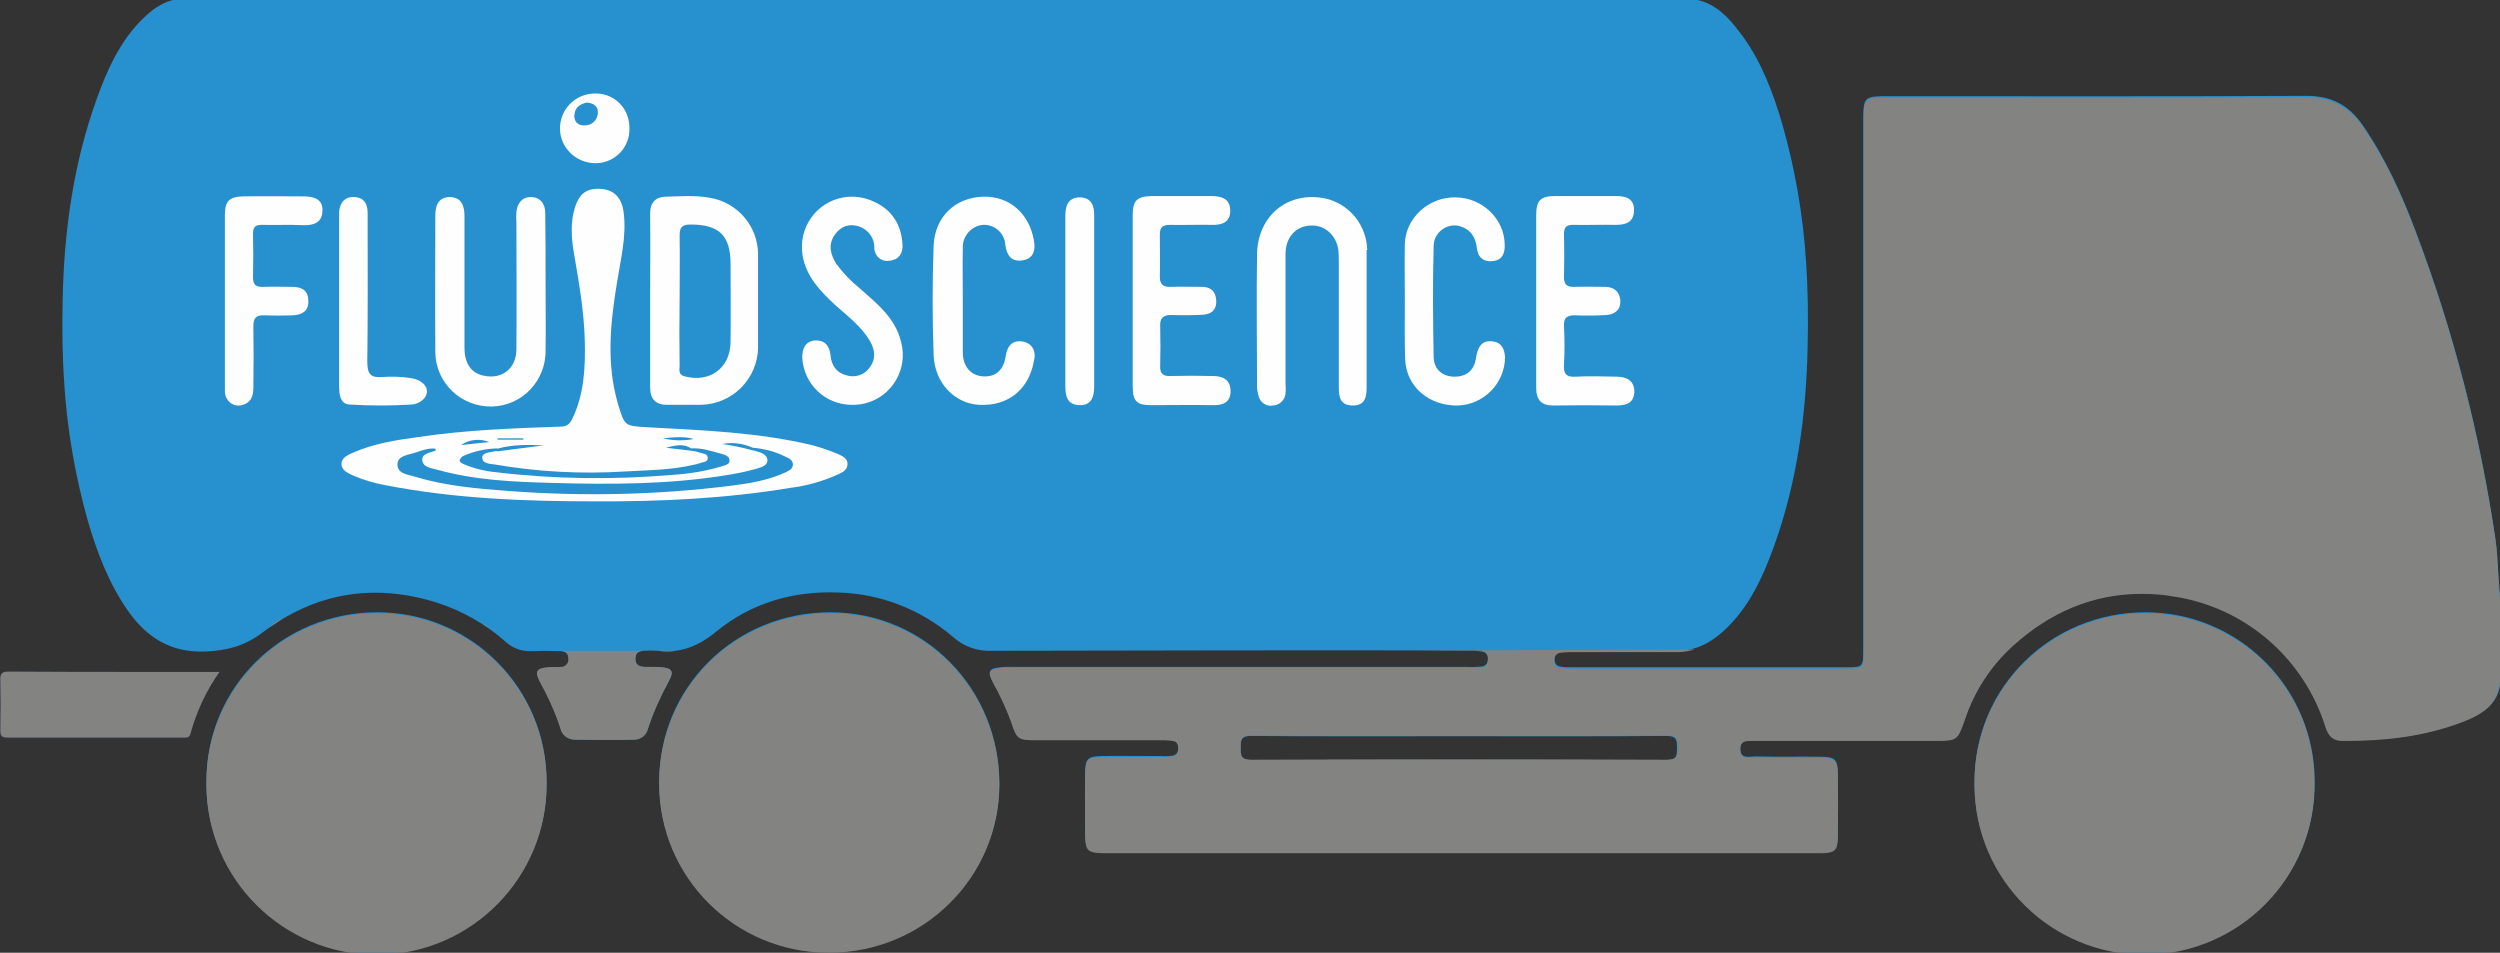 <svg xmlns="http://www.w3.org/2000/svg" xmlns:xlink="http://www.w3.org/1999/xlink" id="Layer_1" x="0px" y="0px" viewBox="0 0 746 284.3" style="enable-background:new 0 0 746 284.3;" xml:space="preserve"><rect x="0" y="0" width="746" height="284.3" fill="#333333" stroke="none"/><style type="text/css">	.st0{fill:#2790CE;}	.st1{fill:#FFFEFF;}	.st2{clip-path:url(#SVGID_00000149376396638777917300000017664619755374647435_);}	.st3{fill:#213466;}	.st4{fill:#838382;}</style><g>	<path class="st0" d="M744.6,160.5c-4.6-31.1-12.5-61.7-23.6-91.1c-4.2-11.2-9.1-22.1-16-32.1c-4.2-6.1-9.6-8.8-17.1-8.7  c-41.3,0.2-82.6,0.1-123.9,0.1c-8,0-8,0-8,7.9c0,52.5,0,105,0,157.5c0,4.8-0.2,5-4.8,5c-27.5,0-55,0-82.5,0c-1.1,0-2.1,0-3.1-0.2  c-1.3-0.2-1.7-1.1-1.7-2.3c-0.1-1.1,0.7-2.1,1.8-2.2c1.2-0.2,2.3-0.2,3.5-0.2c10.3,0,20.5-0.1,30.8,0c5.6,0.1,10.1-2.1,14.2-5.8  c7.6-6.9,11.7-15.9,15.1-25.2c7-19.4,9.7-39.5,10.1-60c0.2-8.5,0.1-17-0.5-25.5c-0.9-13.8-3.3-27.5-7.1-40.8  c-2.7-9.1-6-18-11.5-25.7c-3.9-5.3-8.1-10.6-15.4-11.5H53.2c-4.5,0.6-7.8,3.1-10.9,6.2C35.7,12.5,32,20.8,28.9,29.4  c-7,19.4-9.8,39.5-10.2,60c-0.2,8.5-0.1,17,0.5,25.5c0.9,13.7,3.3,27.3,7,40.5c2.7,9.3,6.2,18.5,11.8,26.6s12.9,12.9,23.5,12.4  c6.5-0.3,11.6-1.7,16.9-5.7c15.6-11.8,33-14.8,51.9-8.9c7.7,2.5,14.8,6.5,20.8,11.9c2,1.8,4.7,2.7,7.4,2.6c2.9-0.1,5.8-0.1,8.8,0  c1.5,0.1,2.4,0.7,2.4,2.3c0.2,1.2-0.7,2.3-1.9,2.5c-0.1,0-0.3,0-0.4,0c-1.3,0.1-2.6,0-3.8,0.1c-3.4,0.3-4,1.2-2.5,4.1  c2.5,4.5,4.6,9.1,6.2,14c0.4,2,2.3,3.4,4.3,3.4c5.8,0.1,11.7,0.1,17.5,0c1.9,0.1,3.7-1.2,4.2-3.1c1.6-5,3.8-9.8,6.3-14.4  c1.6-2.9,0.9-3.9-2.5-4.1c-1.6-0.1-3.3,0-4.9-0.1s-2.6-0.7-2.6-2.5s1-2.2,2.5-2.3c1.4-0.1,2.8-0.1,4.2,0c6.8,0.8,12.2-1.4,17.5-5.8  c10.4-8.5,22.9-12.1,36.2-11.6c12.6,0.3,24.7,5,34.3,13.2c3.2,2.9,7.4,4.4,11.7,4.2c47.3-0.1,94.7-0.2,142-0.1  c1.4-0.1,2.8,0,4.2,0.1c1.1,0.1,1.9,1.1,1.8,2.2c0,1.3-0.4,2.3-1.9,2.5c-1.4,0.1-2.8,0.2-4.2,0.1h-135c-1.4,0-2.8-0.1-4.2,0.1  c-3.6,0.3-4.1,1.2-2.4,4.4c2.1,3.7,3.8,7.5,5.3,11.4c1.9,5.7,2,5.8,8.2,5.8h36.7c1.2-0.1,2.3,0,3.5,0.2c1.3,0.2,1.6,1.2,1.6,2.3  s-0.4,2-1.7,2.3c-1,0.1-2.1,0.2-3.1,0.1c-6.1,0-12.1-0.1-18.2,0c-4,0.1-4.7,0.8-4.8,4.8c-0.1,5.4,0,10.7,0,16.1  c0,7.8,0,7.8,7.8,7.8h209.2c0.9,0,1.9,0,2.8,0c4-0.1,4.7-0.8,4.8-4.7c0.1-6.2,0.1-12.3,0-18.5c0-4.6-0.8-5.3-5.3-5.3  c-6.4-0.1-12.8,0.1-19.2-0.1c-1.8,0-4.5,0.9-4.6-2.1c-0.2-3.4,2.6-2.5,4.5-2.7c0.9-0.1,1.9,0,2.8,0h50.4c7.1,0,7.1,0,9.4-6.6  c2.8-8.3,7.7-15.8,14.2-21.7c13.7-12.3,29.7-17.7,48.1-14.8c21.3,3.2,38.8,18.3,45.3,38.9c0.8,2.6,2.2,4.2,5.2,4.2  c12.2,0.1,24.2-1.2,35.7-5.6c6.3-2.4,11.5-5.7,11.3-13.6v-23C745.3,172.5,745.5,166.5,744.6,160.5z M497.2,226.8  c-41.3-0.1-82.6-0.1-123.8,0c-3.1,0-3.2-1.2-3.2-3.6s0.1-3.6,3.2-3.6c20.6,0.2,41.3,0.1,61.9,0.1s41.3,0.1,61.9-0.1  c3.1,0,3.2,1.2,3.2,3.6S500.3,226.8,497.2,226.8z"></path>	<g>		<path class="st1" d="M250.1,135.5c-2.4-1-5-1.9-7.5-2.6c-16.2-3.9-32.8-4.5-49.3-5.4c-6.9-0.4-6.9-0.3-8.9-7   c-3.5-11.9-2.3-24-0.3-36.1c1.1-7,2.9-13.9,2-21c-0.5-4.2-2.7-6.6-6.4-7c-4.4-0.4-6.8,1.1-8.2,5.7c-1.3,4.3-1,8.8-0.3,13.1   c1.5,8.8,3.1,17.6,3.3,26.6c0.2,7.8-0.2,15.5-3.5,22.7c-0.8,1.7-1.5,2.8-3.7,2.8c-14.2,0.5-28.3,1-42.4,3.1   c-6.6,0.9-13.2,1.9-19.4,4.6c-1.6,0.7-3.5,1.5-3.6,3.3c-0.1,2.1,2,2.9,3.7,3.7c3.1,1.3,6.2,2.2,9.5,2.8c20.6,4,41.4,4.8,62.3,4.8   c19.6,0.1,39-0.8,58.3-4c5-0.6,9.9-2,14.5-4.1c1.3-0.6,2.7-1.3,2.7-3.1C252.9,136.8,251.4,136.1,250.1,135.5z"></path>		<path class="st1" d="M199.4,120.8c3.2,0,6.4,0,9.6,0c9.5-0.1,17.2-7.8,17.2-17.3c0-9.2,0-18.4,0-27.6c0-8.4-6.2-15.6-14.5-16.9   c-4.4-0.8-8.8-0.4-13.2-0.3c-2.9,0.1-4.5,1.8-4.5,4.9c0.1,8.8,0,17.6,0,26.4c0,8.5,0,17.1,0,25.5   C194,119.2,195.7,120.9,199.4,120.8z"></path>		<path class="st1" d="M129.9,105.3c0.2,9.1,7.8,16.2,16.9,16c9.1-0.2,16.2-7.8,16-16.9c0.1-6.5,0-13.1,0-19.6   c0-7.1,0-14.2-0.1-21.3c0-2.8-1.6-4.7-4.3-4.7s-4,1.9-4.3,4.4c-0.1,1.1-0.1,2.1,0,3.2c0,12.6,0.1,25.1,0,37.7c0,5.9-4.3,9.2-9.8,8   c-3.7-0.8-5.7-3.6-5.7-8.4c0-13.1,0-26.2,0-39.3c0-3-0.9-5.5-4.3-5.6c-3.4,0-4.4,2.4-4.4,5.4c0,13.4-0.1,26.7,0,40.1   C129.9,104.7,129.9,105,129.9,105.3z"></path>		<path class="st1" d="M408,74.6c0-0.3-0.1-0.7-0.1-1.1c-0.6-7-5.7-12.8-12.5-14.3c-11-2.2-20.1,5-20.3,16.7   c-0.2,13.1,0,26.2,0,39.3c0,1.1,0.2,2.1,0.5,3.1c0.5,1.9,2.4,3.1,4.3,2.7c1.9-0.1,3.5-1.6,3.7-3.5c0.1-0.9,0.1-1.9,0-2.8   c0-13,0-25.9,0-38.9c0-5,3.1-8.4,7.6-8.5c4.2-0.2,7.7,3,8.2,7.6c0.1,1.2,0.1,2.4,0.1,3.6c0,12.3,0,24.6,0,36.9   c0,2.9,0.3,5.5,4,5.6c4,0.1,4.3-2.7,4.3-5.7c0-6.8,0-13.6,0-20.5h0V74.6z"></path>		<path class="st1" d="M349.1,67.1c4.1,0.1,8.3-0.1,12.4,0c3,0.1,5.6-0.7,5.6-4.1c0.1-3.7-2.6-4.5-5.7-4.5c-5.9,0-11.8,0-17.7,0   c-4.5,0.1-5.7,1.4-5.7,5.7c0,8.4,0,16.9,0,25.3c0,8.6,0,17.1,0,25.7c0,4.6,1.2,5.7,5.6,5.7c6,0,12.1-0.1,18.1,0   c3.1,0.1,5.5-0.7,5.5-4.2c0-3.5-2.4-4.5-5.4-4.5c-4.1-0.1-8.3-0.1-12.5,0c-2.1,0.1-3.2-0.6-3.1-2.9c0.1-4,0.1-8,0-12   c-0.1-2.5,1-3.3,3.3-3.3c3.2,0.1,6.4,0.1,9.6-0.1c2.7-0.2,4.1-1.8,3.8-4.6c-0.3-2.6-1.8-3.7-4.3-3.7c-3,0-6.1-0.1-9.2,0   c-2.1,0.1-3.3-0.6-3.3-2.9c0.1-4.3,0-8.6,0-12.8C346.1,67.8,347,67.1,349.1,67.1z"></path>		<path class="st1" d="M482.2,112.4c-4-0.1-8-0.2-12,0c-2.9,0.2-3.7-0.9-3.5-3.7c0.2-3.7,0.2-7.5,0-11.2c-0.2-2.8,1-3.5,3.5-3.4   c3,0.1,6.1,0.1,9.2-0.1c2.6-0.2,4.3-1.7,4.1-4.4c-0.2-2.5-1.8-4-4.6-4c-3,0-6.1-0.1-9.2,0c-2.2,0.1-3.1-0.8-3-3.1   c0.1-4.1,0.1-8.3,0-12.4c-0.1-2.3,0.7-3.1,3-3c4.1,0.1,8.3-0.1,12.4,0c3,0,5.4-0.7,5.5-4.3c0.1-3.6-2.5-4.3-5.4-4.3   c-6,0-12,0-18.1,0c-4.4,0-5.7,1.3-5.7,5.7c0,8.4,0,16.9,0,25.3c0,8.7,0,17.3,0,26.2c0,3.6,1.5,5.4,5.3,5.3   c6.1-0.1,12.3-0.1,18.5,0c3,0,5.4-0.6,5.5-4.2C487.6,113.3,485.1,112.4,482.2,112.4z"></path>		<path class="st1" d="M256.5,86c-2.6-2.1-4.9-4.5-6.9-7.2c-1.7-2.7-2.6-5.6-0.6-8.6c1.4-2.1,3.6-3.4,6.2-2.9   c3.3,0.5,5.8,3.4,5.7,6.7c0,0.3,0,0.6,0.1,0.8c0.4,2.1,2.4,3.4,4.5,3c2.7-0.3,4-2.2,3.8-4.8c-0.3-6-3.2-10.5-8.7-12.9   c-2.8-1.3-5.9-1.7-8.9-1.2c-8.2,1.4-13.6,9.2-12.2,17.4c1.1,6.3,5.3,10.6,9.7,14.7c3.7,3.3,7.7,6.3,10.3,10.6   c1.6,2.7,2,5.5-0.1,8.2c-1.5,2.1-4.3,3-6.8,2.2c-3.1-0.8-4.5-3-4.8-6.1c-0.3-2.8-1.8-4.5-4.7-4.3c-2.9,0.3-3.8,2.6-3.7,5.3   c0.5,7.8,6.9,13.9,14.8,13.9c1.4,0,2.8-0.1,4.2-0.5c7.9-2.1,12.6-10.3,10.5-18.2C267.2,94.9,261.7,90.6,256.5,86z"></path>		<path class="st1" d="M305.1,101.9c-3-0.5-4.6,1.4-5,4.4c-0.6,4.2-3.1,6.3-6.9,6c-3.6-0.3-5.9-3-5.9-7.2c0-5.1,0-10.1,0-15.2   c0-5.3-0.1-10.7,0-16c-0.1-3.5,2.6-6.5,6-6.8c3.5-0.2,6.5,2.5,6.7,6c0.4,3.1,1.8,5.1,5.1,4.6c3.3-0.5,4-3,3.4-6.1   c-1.5-8.1-7.5-13.2-15.3-12.9c-8.1,0.3-14.2,5.9-14.6,14.5c-0.4,10.9-0.4,21.9,0,32.8c0.3,8.3,6.3,14.4,13.5,14.8   c8.6,0.5,14.9-4.5,16.4-13C309.3,104.9,308.1,102.4,305.1,101.9z"></path>		<path class="st1" d="M445.6,101.9c-3.7-0.6-4.7,2-5.2,5.1c-0.6,3.8-3.1,5.5-6.7,5.4c-3.6-0.2-5.8-2.4-5.9-5.8   c-0.2-11.1-0.3-22.2,0-33.2c0-0.4,0.1-0.7,0.1-1.1c0.7-3.4,4-5.6,7.4-4.9c3.4,0.9,5,3.2,5.4,6.6c0.3,2.9,2.1,4.3,4.9,3.9   c2.8-0.4,3.5-2.4,3.4-5c-0.1-7.5-6.6-13.9-14.6-14c-8-0.2-15,6.1-15.2,13.9c-0.1,5.7,0,11.5,0,17.2c0,5.7-0.1,11.5,0.1,17.2   c0.3,8.2,7.2,14.1,16,13.8c7.6-0.4,13.7-6.7,13.8-14.3C449,104,447.9,102.2,445.6,101.9z"></path>		<path class="st1" d="M90.6,58.6c-6,0-12-0.1-18,0c-4.2,0.1-5.5,1.4-5.5,5.6c0,8.5,0,17.1,0,25.6l0,25.7c0,1.3-0.1,2.6,0.8,3.8   c1,1.5,2.9,2.1,4.6,1.5c2.4-0.7,3.1-2.7,3.1-5c0.1-6.1,0.1-12.2,0-18.4c0-2.4,0.7-3.4,3.2-3.3c2.8,0.1,5.5,0.1,8.4,0   c2.9-0.1,5-1.2,4.8-4.5c-0.1-3.1-2.1-4-4.9-4s-5.6-0.1-8.4,0c-2.1,0.1-3.2-0.4-3.2-2.8c0.1-4.4,0.1-8.8,0-13.2   c0-1.9,0.8-2.5,2.6-2.5c4.1,0.1,8.3-0.1,12.4,0.1c3.1,0.1,5.6-0.8,5.7-4.1C96.5,59.5,93.8,58.6,90.6,58.6z"></path>		<path class="st1" d="M104.2,120.7c6.3,0.4,12.6,0.4,18.8,0c1.8-0.1,4.5-1.7,4.4-4c-0.1-2.3-2.7-3.6-4.9-3.9   c-2.8-0.4-5.6-0.5-8.4-0.3c-3.5,0.3-4.5-0.9-4.5-4.5c0.2-14.8,0.1-29.6,0.1-44.5c0-2.7-1.1-4.5-3.8-4.7c-2.9-0.2-4.4,1.5-4.7,4.3   c0,0.9,0,1.9,0,2.8v24l0,25.3C101.2,117.7,101.5,120.5,104.2,120.7z"></path>		<path class="st1" d="M322.2,58.9c-3.4,0-4.3,2.4-4.3,5.5c0,8.5,0,17.1,0,25.6c0,8.4,0,16.8,0,25.2c0,2.9,0.5,5.5,4,5.7   c3.9,0.2,4.6-2.6,4.6-5.6c0-16.9,0-33.9,0-50.8C326.6,61.5,325.7,58.9,322.2,58.9z"></path>		<path class="st1" d="M177.7,48.7c0.2,0,0.3,0,0.5,0c5.6-0.3,9.9-5,9.6-10.6c0-0.2,0-0.4,0-0.5c-0.2-5.6-4.8-9.9-10.4-9.7   c-5.8,0.1-10.4,4.8-10.3,10.6C167.2,44.1,171.9,48.7,177.7,48.7z"></path>		<path class="st0" d="M236.6,138.6c0-1.4-1.3-1.9-2.4-2.4c-3-1.5-6.2-2.3-9.6-2.6c-2.9-1.3-6-1.7-9.1-1.1c3.1,0.4,6.2,1.1,9.2,1.9   c0,0,0,0,0,0c0,0,0,0,0.1,0c1.8,0.5,4.2,1,4.2,3c0,1.8-2.5,2.2-4.1,2.7c-2.7,0.7-5.4,1.3-8.2,1.7c-17.3,2.8-34.6,2.8-52,2.3   c-11.5-0.3-23-0.8-34.1-3.9c-1.8-0.5-4.5-0.7-4.6-3c-0.1-1.9,2.4-2.1,3.9-2.7c0.1,0,0.1-0.4,0.1-0.6c-2.3-0.3-4.2,0.6-6.2,1.2   c-2,0.7-5.1,0.8-5.2,3.4c-0.1,3,3.3,3.1,5.4,3.8c8.9,2.7,18.3,3.5,27.6,4.2c22.3,1.7,44.7,1.2,66.9-1.6c5.4-0.7,10.8-1.6,15.8-3.9   C235.3,140.5,236.6,140,236.6,138.6z"></path>		<path class="st0" d="M138.6,138.6c2.9,1.2,6.1,2,9.3,2.3c17.5,2.1,35.3,2.3,52.8,0.8c4.9-0.3,9.8-1.1,14.5-2.5   c1-0.3,2.5-0.6,2.5-1.7c0-1.4-1.4-1.8-2.5-2.1c-2.9-0.8-5.9-1.8-9-1.6c-2.4-1.6-5-0.8-7.5-0.2l7.6,0.9c0,0,0,0,0,0   c0.9,0.1,1.8,0.3,2.7,0.6c0.8,0.3,2.1,0.3,2.2,1.4c0.1,1.5-1.4,1.3-2.3,1.7c-0.6,0.2-1.3,0.4-1.9,0.5c-6.8,1.6-13.8,1.6-20.7,2   c-12.9,0.8-25.9,0.1-38.7-2.1c-1.4-0.2-3.7-0.2-3.7-2.1c0-1.4,2.2-1.5,3.6-1.8c0.3-0.1,0.5-0.1,0.8-0.1c0,0,0,0,0,0   c0,0,0,0.1,0,0.1l14-1.8c-4.7-0.2-9.3-0.3-13.9,1c0,0,0,0-0.1-0.1c-3.3,0.1-6.6,0.8-9.7,2.1c-0.6,0.2-1.1,0.7-1.4,1.3   C137,137.9,137.9,138.3,138.6,138.6z"></path>		<polygon class="st0" points="156.1,130.8 148.5,130.8 148.5,131.2 156.2,131.2   "></polygon>		<path class="st0" d="M207,131c-2.7-0.8-5.4-0.6-9.2-0.2C200.8,131.5,203.9,131.6,207,131z"></path>		<path class="st0" d="M137.6,132.8l8.4-0.9C143.2,130.8,140,131.1,137.6,132.8z"></path>		<path class="st0" d="M202.8,109.1c0,1.2-0.5,2.7,1.5,3.2c7.4,2,13.6-2.4,13.7-10.2s0-15.5,0-23.3c0-8.5-3.4-11.8-11.9-11.8   c-2.8,0-3.3,1-3.3,3.4c0.1,6.3,0,12.6,0,18.9C202.7,95.9,202.7,102.5,202.8,109.1z"></path>		<path class="st0" d="M174.2,37.4c0.1,0,0.3,0,0.4,0c2.1,0,3.8-1.7,3.8-3.8c0.1-1.9-1.3-2.8-3.2-3c-2,0.4-3.6,1.3-3.8,3.7   c0,0.2-0.1,0.5,0,0.7C171.5,36.5,172.8,37.5,174.2,37.4z"></path>	</g>	<g>		<path class="st0" d="M640.2,182.7c-28.3,0-51,22.4-51,50.4c0,0.5,0,0.9,0,1.4c0.4,28,23.3,50.5,51.4,50.1   c28-0.4,50.5-23.3,50.1-51.4c0,0,0,0,0,0C690.7,205.3,668.1,182.7,640.2,182.7z"></path>		<path class="st0" d="M247.8,182.7c-28.5,0-51.1,22.3-51.1,50.6c0,0.2,0,0.3,0,0.5c0.1,27.9,22.8,50.4,50.7,50.2   c28.1,0,50.8-22.4,50.8-50.2C298.2,205.4,275.8,182.7,247.8,182.7z"></path>		<path class="st0" d="M112.6,182.7c-28.3,0-51,22.3-51,50.3c0,0.5,0,0.9,0,1.4c0.3,28,23.3,50.5,51.3,50.2   c28-0.3,50.5-23.3,50.2-51.3c0,0,0-0.1,0-0.1C163.1,205.3,140.5,182.7,112.6,182.7z"></path>	</g></g><g>	<defs>		<path id="SVGID_1_" d="M751.5,194.7l-2-49c0,0-12.3-50.4-24.5-84.1c-0.6-1.6-15-30-15-30l-11.9-10.2H561.9l-5.4,2.7   c0,0-2.4,3.7-3.4,5.1c-0.9,1.2,0.4,136.9,0.1,164.4l-265.7,1.1l-7.5-4.7l-7.9-8l-18.2-4.8c0,0-12.6-0.3-13.6,0   c-1,0.3-10.8,4.8-11.8,4.4c-1-0.4-12.7,6.1-13.7,8.4c-0.5,1-4,2.8-5.8,4.2h-56.3l-4.2-3l-1.6,0.2l-1.8-4.8c0,0-6.9-2.3-12.2-4.2   l-1.8-0.4c-0.9-0.7-16.7-2.2-16.9-2.6c-0.2-0.3-14,0.4-14,0.4s-16,4.5-18,5.8c-1.5,1-5.4,5.7-8.4,9l-80.3-0.2v97h846.1v-97H751.5z   "></path>	</defs>	<clipPath id="SVGID_00000027601115951402042280000012583981058353109383_">		<use xlink:href="#SVGID_1_" style="overflow:visible;"></use>	</clipPath>	<g style="clip-path:url(#SVGID_00000027601115951402042280000012583981058353109383_);">		<g>			<g>				<path class="st3" d="M714.5,189.5c-13-22.1-35.6-37.7-61.4-41.7c-4.6-0.7-9.4-1.1-14.1-1.1c-19.2,0-37.3,6.4-53,18.5V58.6     c2.1,0,25.2,0,34.7,0c17.2,0,39.6,0,62.3-0.1c3.4,5.7,6.5,12.5,9.9,21.4c10.4,27.4,17.8,55.9,22,84.8c0.2,1.7,0.4,4.1,0.5,6.6     c0.1,2.6,0.3,5.5,0.6,8.7v9.2C715.5,189.3,715,189.4,714.5,189.5z M453.9,166.6c-2.7-1.1-5.7-1.9-8.8-2.2     c-2-0.2-4.1-0.3-6.1-0.3c-0.5,0-1.1,0-1.6,0c-18.5,0-37,0-55.5,0c-27.3,0-54.8,0-82,0.1c-14.1-10.8-31.3-16.9-49.1-17.4     c-1.1,0-2.2-0.1-3.3-0.1c-19.2,0-37,6-51.5,17.3c-0.6,0-1.3,0-1.9,0c-1.4,0-2.9,0.1-4.4,0.2c-3.6,0.3-7,1.1-10.2,2.3     c-3.4-1.4-7.2-2.2-11.1-2.3l-0.3,0c-1.1,0-2.2-0.1-3.3-0.1c-7.7-5.7-16.2-10.1-25.4-13l-0.2-0.1c-9.1-2.9-18.3-4.3-27.3-4.3     c-18,0-34.9,5.7-50.2,16.8c-2.5-4.1-4.7-9.4-6.8-16.5c-3.1-11.2-5.1-22.8-5.9-34.4l0-0.3c-0.5-6.4-0.6-13.3-0.4-22.5     c0.4-19.4,3.2-35.9,8.4-50.4c1.3-3.6,2.8-7.2,4.5-9.9h434.8c2.9,4.6,4.9,10.6,6.4,15.6c3.2,11.3,5.2,22.9,6,34.6     c0.5,7.5,0.7,15.1,0.5,22.5l0,0.3c-0.4,19.5-3.1,36-8.3,50.4c-1.9,5.3-3.5,8.8-5.2,11.2c-2,0-4,0-6,0c-3.4,0-6.9,0-10.3,0     c-3.2,0-6.5,0-9.7,0c-0.5,0-0.9,0-1.4,0c-2.2,0-4.4,0.1-6.6,0.4C458.9,164.9,456.3,165.6,453.9,166.6z"></path>			</g>			<g>				<path class="st4" d="M475.4,59.6c1.7,7.3,2.8,14.7,3.3,22.2l0,0.1l0,0.1c0.5,6.4,0.6,13,0.4,19.4l0,0.3l0,0.3     c-0.3,12.3-1.5,22.9-3.9,32.2c-1.8,0-3.6,0-5.3,0c-0.6,0-1.2,0-1.7,0c-3.5,0-7,0.2-10.4,0.7c-1.3,0.2-2.5,0.4-3.8,0.6     c-1.9-0.4-3.8-0.7-5.7-0.9c-3-0.3-6.1-0.5-9.2-0.5c-0.7,0-1.3,0-2,0c-18.3,0-36.9,0-55.1,0c-24.1,0-48.5,0-72.8,0.1     c-17.2-10.7-37.1-16.8-57.5-17.3c-1.4,0-2.8-0.1-4.2-0.1c-22.4,0-43.5,6.1-61.5,17.7c-2.2,0.2-4.4,0.5-6.5,1     c-1.5-0.3-3.1-0.6-4.6-0.7c-8.2-5.1-16.9-9.1-26.2-12.1l-0.2-0.1l-0.2-0.1c-12-3.8-24.2-5.7-36.2-5.7c-10.8,0-21.5,1.6-31.8,4.6     c-0.5-3.6-0.9-7.1-1.2-10.7l0-0.3l0-0.3c-0.4-5.3-0.5-11.4-0.4-19.5c0.3-11.7,1.5-21.9,3.7-31H475.4 M664.1,88.5     c0.3,0.7,0.5,1.3,0.8,2c3.9,10.4,7.4,21,10.4,31.8c-5.7-1.8-11.7-3.3-17.7-4.2c-6.2-1-12.5-1.5-18.6-1.5c-7.8,0-15.5,0.8-23,2.3     V88.6c1.5,0,3.1,0,4.6,0C633.1,88.6,648.1,88.6,664.1,88.5 M504.6-0.4H53.2c-4.5,0.6-7.8,3.1-10.9,6.2     C35.7,12.4,32,20.7,28.9,29.2c-7,19.4-9.8,39.5-10.2,60c-0.2,8.5-0.1,17,0.5,25.5c0.9,13.7,3.3,27.3,7,40.5     c2.7,9.3,6.2,18.5,11.8,26.7c5.4,7.8,12.2,12.5,22.1,12.5c0.5,0,0.9,0,1.4,0c6.5-0.3,11.6-1.7,16.9-5.7     c10.4-7.9,21.7-11.9,33.6-11.9c5.9,0,12,1,18.3,2.9c7.7,2.5,14.8,6.5,20.8,11.9c1.9,1.7,4.3,2.6,6.8,2.6c0.2,0,0.4,0,0.5,0     c1.5,0,3-0.1,4.5-0.1c1.4,0,2.8,0,4.3,0.1c1.5,0.1,2.4,0.7,2.4,2.3c0.2,1.2-0.7,2.3-1.9,2.5c-0.1,0-0.2,0-0.3,0c0,0-0.1,0-0.1,0     c-1.3,0.1-2.6,0-3.8,0.1c-3.4,0.3-4,1.2-2.5,4.2c2.5,4.5,4.6,9.1,6.2,14c0.4,2,2.2,3.4,4.2,3.4c0.1,0,0.1,0,0.2,0     c3.1,0,6.2,0.1,9.2,0.1c2.8,0,5.5,0,8.3-0.1c0.1,0,0.2,0,0.2,0c1.9,0,3.5-1.3,4-3.1c1.6-5,3.8-9.8,6.3-14.4     c1.6-2.9,0.9-3.9-2.5-4.1c-0.7,0-1.3-0.1-2-0.1c-0.4,0-0.9,0-1.3,0c-0.5,0-1.1,0-1.6,0c-1.6-0.1-2.7-0.7-2.6-2.5s1-2.2,2.5-2.3     c0.7-0.1,1.4-0.1,2.1-0.1c0.7,0,1.4,0,2.1,0.1c0.9,0.1,1.8,0.2,2.7,0.2c5.5,0,10.2-2.2,14.8-6c9.8-8,21.4-11.6,33.8-11.6     c0.8,0,1.6,0,2.4,0c12.6,0.3,24.7,5,34.3,13.2c3.1,2.7,7,4.2,11.1,4.2c0.2,0,0.4,0,0.6,0c28.7-0.1,57.4-0.1,86.1-0.1     c18.6,0,37.3,0,55.9,0.1c0.4,0,0.8,0,1.2,0c1,0,2,0.1,3,0.2c1.1,0.1,1.9,1.1,1.8,2.2c0,1.3-0.4,2.3-1.9,2.5c-1,0.1-2,0.1-3,0.1     c-0.4,0-0.8,0-1.2,0h-135c-0.7,0-1.3,0-2,0c-0.7,0-1.5,0-2.2,0.1c-3.6,0.3-4.1,1.2-2.4,4.4c2.1,3.7,3.8,7.5,5.3,11.4     c1.9,5.7,2,5.8,8.2,5.8h36.7c0.3,0,0.6,0,0.9,0c0.9,0,1.7,0.1,2.6,0.2c1.3,0.2,1.6,1.2,1.6,2.3s-0.4,2-1.7,2.3     c-0.8,0.1-1.6,0.2-2.4,0.2c-0.2,0-0.5,0-0.7,0c-4,0-8.1,0-12.1,0c-2,0-4,0-6.1,0c-4,0.1-4.7,0.8-4.8,4.8c-0.1,5.4,0,10.7,0,16.1     c0,7.8,0,7.8,7.8,7.8h209.2c0.9,0,1.9,0,2.8,0c4-0.1,4.7-0.8,4.8-4.7c0.1-6.2,0.1-12.3,0-18.5c0-4.6-0.8-5.3-5.3-5.3     c-1.7,0-3.5,0-5.2,0c-2.4,0-4.8,0-7.1,0c-2.3,0-4.6,0-6.9-0.1c-0.7,0-1.5,0.1-2.2,0.1c-1.2,0-2.3-0.4-2.4-2.3     c-0.1-2.5,1.4-2.7,2.9-2.7c0.3,0,0.5,0,0.8,0c0.3,0,0.6,0,0.8,0c0.3,0,0.6,0,0.9,0c0.6,0,1.2,0,1.9,0h50.4c7.1,0,7.1,0,9.4-6.6     c2.8-8.3,7.7-15.8,14.2-21.7c11.2-10.2,24.1-15.6,38.5-15.6c3.1,0,6.3,0.2,9.5,0.8c21.3,3.2,38.8,18.3,45.3,38.9     c0.8,2.6,2.1,4.2,5.1,4.2c0.3,0,0.6,0,0.8,0c11.9,0,23.6-1.3,34.9-5.6c6.3-2.4,11.5-5.7,11.3-13.6v-23c-0.7-6-0.5-12-1.4-18     c-4.6-31.1-12.5-61.7-23.6-91.1c-4.2-11.2-9.1-22.1-16-32.1c-4.2-6.1-9.6-8.7-17-8.7c0,0-0.1,0-0.1,0     c-22.4,0.1-44.8,0.1-67.2,0.1c-18.9,0-37.7,0-56.6,0c-8,0-8,0-8,7.9c0,52.5,0,105,0,157.5c0,4.8-0.2,5-4.8,5     c-27.5,0-55,0-82.6,0c-0.2,0-0.4,0-0.6,0c-0.9,0-1.7-0.1-2.6-0.2c-1.3-0.2-1.7-1.1-1.7-2.3c-0.1-1.1,0.7-2.1,1.8-2.2     c0.9-0.1,1.7-0.2,2.6-0.2c0.3,0,0.6,0,0.9,0c6.8,0,13.7,0,20.5,0c3.4,0,6.8,0,10.3,0c0.1,0,0.1,0,0.2,0c5.5,0,10-2.1,14-5.8     c7.6-6.9,11.7-15.9,15.1-25.2c7-19.4,9.7-39.5,10.1-60c0.2-8.5,0.1-17-0.5-25.5c-0.9-13.8-3.3-27.5-7.1-40.8     c-2.7-9.1-6-18-11.5-25.7C516.1,5.8,511.9,0.5,504.6-0.4L504.6-0.4z M373.4,226.7c-3.1,0-3.2-1.2-3.2-3.6c0-2.4,0.1-3.6,3.1-3.6     c0,0,0,0,0.1,0c10.3,0.1,20.6,0.1,31,0.1s20.6,0,31,0c10.3,0,20.6,0,31,0c10.3,0,20.6,0,31-0.1c3.1,0,3.2,1.2,3.2,3.6     c0,2.4-0.1,3.6-3.2,3.6c0,0,0,0,0,0c-20.6-0.1-41.3-0.1-61.9-0.1C414.7,226.6,394,226.6,373.4,226.7L373.4,226.7z"></path>			</g>		</g>		<g>			<g>				<path class="st4" d="M221,125.9c-2.1-0.9-4.3-1.6-6.5-2.2c-14.1-3.4-28.5-3.9-42.9-4.7c-6-0.3-6-0.3-7.7-6.1     c-3.1-10.4-2-20.9-0.3-31.4c1-6.1,2.5-12.1,1.7-18.3c-0.5-3.7-2.4-5.8-5.5-6.1c-3.9-0.4-6,1-7.2,5c-1.2,3.8-0.9,7.6-0.2,11.4     c1.3,7.7,2.7,15.3,2.8,23.1c0.1,6.8-0.2,13.4-3.1,19.8c-0.7,1.5-1.3,2.4-3.2,2.5c-12.3,0.4-24.7,0.9-36.9,2.7     c-5.7,0.8-11.5,1.6-16.9,4c-1.4,0.6-3.1,1.3-3.2,2.9c-0.1,1.9,1.8,2.6,3.2,3.2c2.7,1.1,5.4,2,8.3,2.5c17.9,3.5,36,4.2,54.2,4.2     c17,0.1,34-0.7,50.8-3.5c4.4-0.6,8.6-1.8,12.6-3.5c1.2-0.6,2.3-1.1,2.3-2.7C223.4,127,222.1,126.4,221,125.9z"></path>				<path class="st3" d="M158.5,57.1c-3.1,0-4.9,1.5-6,5.1c-1.2,3.8-0.9,7.6-0.2,11.4c1.3,7.7,2.7,15.3,2.8,23.1     c0.1,6.8-0.2,13.4-3.1,19.8c-0.7,1.5-1.3,2.4-3.2,2.5c-12.3,0.4-24.7,0.9-36.9,2.7c-5.7,0.8-11.5,1.7-16.9,4     c-1.4,0.6-3.1,1.3-3.2,2.9c-0.1,1.9,1.8,2.6,3.2,3.2c2.7,1.1,5.4,2,8.3,2.4c17.9,3.5,36,4.2,54.2,4.2c0.6,0,1.2,0,1.8,0     c16.4,0,32.7-0.8,49-3.5c4.4-0.6,8.6-1.8,12.6-3.5c1.1-0.6,2.3-1.1,2.3-2.7c0-1.6-1.3-2.2-2.4-2.7c-2.1-0.9-4.3-1.6-6.6-2.2     c-14.1-3.4-28.5-3.9-42.9-4.7c-6-0.3-6-0.3-7.7-6.1c-3.1-10.4-2-20.9-0.3-31.4c1-6.1,2.5-12.1,1.7-18.3     c-0.5-3.7-2.4-5.8-5.5-6.1C159.3,57.1,158.9,57.1,158.5,57.1L158.5,57.1z"></path>			</g>			<g>				<path class="st4" d="M176.8,113.1c2.8,0,5.6,0,8.4,0c8.3-0.1,15-6.8,15-15.1c0-8,0-16,0-24c0-7.3-5.4-13.6-12.6-14.7     c-3.8-0.7-7.7-0.4-11.5-0.3c-2.6,0.1-3.9,1.5-3.9,4.3c0,7.7,0,15.3,0,23c0,7.4,0,14.9,0,22.2     C172.1,111.7,173.6,113.2,176.8,113.1z"></path>				<path class="st3" d="M181.9,58.8c-1.9,0-3.9,0.1-5.8,0.1c-2.6,0-3.9,1.5-3.9,4.3c0,7.7,0,15.3,0,23c0,7.4,0,14.9,0,22.2     c0,3.1,1.4,4.6,4.4,4.6c0.1,0,0.1,0,0.2,0c2.8,0,5.6,0,8.4,0c8.3-0.1,15-6.8,15-15.1c0-8,0-16,0-24c0-7.3-5.4-13.6-12.6-14.7     C185.7,58.9,183.8,58.8,181.9,58.8L181.9,58.8z"></path>			</g>			<g>				<path class="st4" d="M116.3,99.6c0.2,7.9,6.8,14.1,14.7,13.9c7.9-0.2,14.1-6.8,13.9-14.7c0-5.7,0-11.4,0-17.1     c0-6.2,0-12.3-0.1-18.5c0-2.5-1.4-4.1-3.8-4.1s-3.5,1.6-3.7,3.8c-0.1,0.9-0.1,1.9,0,2.8c0,10.9,0.1,21.9,0,32.8     c0,5.1-3.7,8-8.5,7c-3.2-0.7-5-3.2-5-7.3c0-11.4,0-22.8,0-34.2c0-2.6-0.8-4.8-3.8-4.9s-3.8,2-3.8,4.7c0,11.6-0.1,23.3,0,34.9     C116.3,99.1,116.3,99.3,116.3,99.6z"></path>				<path class="st3" d="M141,59.1c-2.4,0-3.4,1.6-3.7,3.8c-0.1,0.9-0.1,1.9,0,2.8c0,10.9,0.1,21.9,0,32.8c0,4.4-2.8,7.2-6.7,7.2     c-0.6,0-1.2-0.1-1.8-0.2c-3.2-0.7-5-3.2-5-7.3c0-11.4,0-22.8,0-34.2c0-2.6-0.8-4.8-3.8-4.9c0,0,0,0-0.1,0     c-2.9,0-3.7,2.1-3.7,4.7c0,11.6-0.1,23.3,0,34.9c0,0.3,0,0.5,0,0.8c0.2,7.8,6.6,13.9,14.3,13.9c0.1,0,0.3,0,0.4,0     c7.9-0.2,14.1-6.8,13.9-14.7c0-5.7,0-11.4,0-17.1c0-6.2,0-12.3-0.1-18.5C144.8,60.8,143.5,59.2,141,59.1     C141,59.1,141,59.1,141,59.1L141,59.1z"></path>			</g>			<g>				<path class="st4" d="M358.4,72.8c0-0.3-0.1-0.7-0.1-1c-0.5-6.1-4.9-11.1-10.9-12.5c-9.6-2-17.5,4.4-17.6,14.5     c-0.2,11.4,0,22.8,0,34.2c0,0.9,0.2,1.8,0.4,2.7c0.5,1.7,2.1,2.7,3.8,2.3c1.7-0.1,3.1-1.4,3.3-3.1c0.1-0.8,0.1-1.6,0-2.4     c0-11.3,0-22.6,0-33.9c0-4.4,2.7-7.3,6.6-7.4c3.7-0.1,6.7,2.6,7.2,6.6c0.1,1,0.1,2.1,0.1,3.1c0,10.7,0,21.4,0,32.1     c0,2.5,0.3,4.8,3.5,4.9c3.5,0.1,3.7-2.4,3.7-5c0-5.9,0-11.9,0-17.8h0V72.8z"></path>				<path class="st3" d="M344.1,59c-8,0-14.1,6-14.2,14.9c-0.2,11.4,0,22.8,0,34.2c0,0.9,0.2,1.8,0.4,2.7c0.4,1.4,1.7,2.4,3.1,2.4     c0.2,0,0.4,0,0.6-0.1c1.7-0.1,3.1-1.4,3.3-3.1c0.1-0.8,0.1-1.6,0-2.4c0-11.3,0-22.6,0-33.9c0-4.4,2.7-7.3,6.6-7.4     c0.1,0,0.2,0,0.3,0c3.5,0,6.4,2.7,6.9,6.6c0.1,1,0.1,2.1,0.1,3.1c0,10.7,0,21.4,0,32.1c0,2.5,0.3,4.8,3.5,4.9c0.1,0,0.1,0,0.2,0     c3.3,0,3.6-2.4,3.6-5c0-5.9,0-11.9,0-17.8h0V72.8c0-0.3-0.1-0.6-0.1-1c-0.5-6.1-4.9-11.1-10.9-12.5     C346.3,59.1,345.2,59,344.1,59L344.1,59z"></path>			</g>			<g>				<path class="st4" d="M307.1,66.3c3.6,0,7.2-0.1,10.8,0c2.6,0.1,4.8-0.6,4.9-3.6c0.1-3.2-2.3-3.9-5-3.9c-5.1,0-10.3,0-15.4,0     c-3.9,0.1-5,1.2-5,5c0,7.3,0,14.7,0,22c0,7.5,0,14.9,0,22.4c0,4,1,5,4.9,5c5.2,0,10.5-0.1,15.7,0c2.7,0,4.8-0.6,4.8-3.6     c0-3-2.1-3.9-4.7-3.9c-3.6,0-7.2-0.1-10.8,0c-1.9,0.1-2.8-0.5-2.7-2.6c0.1-3.5,0.1-7,0-10.5c-0.1-2.2,0.8-2.9,2.9-2.9     c2.8,0.1,5.6,0.1,8.4-0.1c2.3-0.2,3.6-1.6,3.3-4c-0.2-2.2-1.5-3.2-3.7-3.2c-2.6,0-5.3-0.1-8,0c-1.8,0.1-2.8-0.5-2.8-2.5     c0-3.7,0-7.4,0-11.2C304.5,67,305.3,66.3,307.1,66.3z"></path>				<path class="st3" d="M317.8,58.8c-5.1,0-10.3,0-15.4,0c-3.9,0.1-5,1.2-5,5c0,7.3,0,14.7,0,22c0,7.4,0,14.9,0,22.4c0,4,1,5,4.9,5     c3.5,0,7,0,10.5,0c1.7,0,3.5,0,5.2,0c0.1,0,0.2,0,0.3,0c2.6,0,4.5-0.7,4.5-3.6c0-3-2.1-3.9-4.7-3.9c-2,0-4,0-6,0     c-1.6,0-3.2,0-4.8,0c-0.1,0-0.2,0-0.2,0c-1.7,0-2.6-0.6-2.5-2.6c0.1-3.5,0.1-7,0-10.5c-0.1-2.2,0.8-2.9,2.9-2.9     c1.1,0,2.2,0.1,3.3,0.1c1.7,0,3.4-0.1,5.1-0.2c2.3-0.2,3.6-1.6,3.3-4c-0.2-2.2-1.5-3.2-3.7-3.2c-1.8,0-3.5,0-5.3,0     c-0.9,0-1.8,0-2.7,0c-0.1,0-0.2,0-0.3,0c-1.7,0-2.6-0.6-2.6-2.5c0.1-3.7,0-7.4,0-11.2c0-1.8,0.7-2.4,2.5-2.4c0.6,0,1.2,0,1.8,0     c2.1,0,4.2,0,6.3,0c0.9,0,1.8,0,2.7,0c0.1,0,0.2,0,0.3,0c2.5,0,4.5-0.7,4.6-3.6C322.9,59.5,320.5,58.8,317.8,58.8L317.8,58.8z"></path>			</g>			<g>				<path class="st4" d="M423,105.8c-3.5-0.1-7-0.2-10.5,0c-2.5,0.1-3.2-0.8-3.1-3.2c0.2-3.3,0.2-6.5,0-9.8c-0.1-2.4,0.9-3,3.1-2.9     c2.6,0.1,5.3,0.1,8-0.1c2.3-0.1,3.8-1.5,3.6-3.8c-0.2-2.2-1.6-3.5-4-3.5c-2.6,0-5.3-0.1-8,0c-2,0.1-2.7-0.7-2.6-2.7     c0.1-3.6,0.1-7.2,0-10.8c-0.1-2,0.6-2.7,2.6-2.6c3.6,0.1,7.2-0.1,10.8,0c2.6,0,4.7-0.6,4.8-3.7s-2.2-3.8-4.7-3.8     c-5.2,0-10.5,0-15.7,0c-3.8,0-5,1.2-5,5c0,7.4,0,14.7,0,22c0,7.5,0,15.1,0,22.8c0,3.1,1.3,4.7,4.6,4.6c5.3-0.1,10.7-0.1,16.1,0     c2.6,0,4.7-0.5,4.8-3.7S425.5,105.8,423,105.8z"></path>				<path class="st3" d="M422.9,58.9c-5.2,0-10.5,0-15.7,0c-3.8,0-5,1.2-5,5c0,7.3,0,14.7,0,22c0,7.6,0,15.1,0,22.8     c0,3.1,1.3,4.6,4.4,4.6c0.1,0,0.2,0,0.2,0c2.3-0.1,4.5-0.1,6.8-0.1c3.1,0,6.2,0,9.3,0.1c0.1,0,0.1,0,0.2,0     c2.5,0,4.5-0.6,4.6-3.7c0-3.1-2.2-3.9-4.7-3.9c-2-0.1-4-0.1-6-0.1c-1.5,0-3,0-4.4,0.1c-0.2,0-0.3,0-0.5,0c-2.2,0-2.7-1-2.6-3.2     c0.2-3.3,0.2-6.5,0-9.8c-0.1-2.3,0.8-2.9,2.7-2.9c0.1,0,0.2,0,0.3,0c1.2,0,2.4,0.1,3.7,0.1c1.4,0,2.9,0,4.3-0.1     c2.3-0.1,3.8-1.5,3.6-3.8c-0.2-2.2-1.6-3.4-4-3.4c-1.8,0-3.5,0-5.3,0c-0.9,0-1.8,0-2.7,0c-0.1,0-0.2,0-0.2,0     c-1.8,0-2.5-0.8-2.4-2.7c0.1-3.6,0.1-7.2,0-10.8c-0.1-1.9,0.6-2.6,2.4-2.6c0.1,0,0.1,0,0.2,0c0.9,0,1.7,0,2.6,0     c2.1,0,4.2,0,6.3,0c0.7,0,1.3,0,2,0c0.1,0,0.2,0,0.2,0c2.5,0,4.5-0.7,4.5-3.7C427.7,59.6,425.4,58.9,422.9,58.9L422.9,58.9z"></path>			</g>			<g>				<path class="st4" d="M226.5,82.8c-2.3-1.8-4.3-3.9-6-6.3c-1.5-2.4-2.3-4.9-0.5-7.5c1.3-1.8,3.1-3,5.4-2.5c2.9,0.4,5,2.9,4.9,5.8     c0,0.2,0,0.5,0.1,0.7c0.4,1.8,2.1,3,3.9,2.6c2.4-0.2,3.4-1.9,3.3-4.1c-0.3-5.2-2.8-9.2-7.5-11.3c-2.4-1.1-5.1-1.5-7.7-1     c-7.1,1.3-11.8,8-10.6,15.1c1,5.5,4.6,9.2,8.5,12.8c3.2,2.9,6.7,5.5,8.9,9.2c1.4,2.3,1.7,4.8-0.1,7.1c-1.3,1.9-3.7,2.6-5.9,1.9     c-2.7-0.7-4-2.6-4.2-5.3c-0.2-2.5-1.6-4-4.1-3.7c-2.5,0.3-3.3,2.2-3.2,4.6c0.4,6.8,6,12.1,12.8,12.1c1.2,0,2.5-0.1,3.6-0.4     c6.9-1.9,11-9,9.1-15.9C235.8,90.6,231,86.8,226.5,82.8z"></path>				<path class="st3" d="M224.7,59.1c-0.8,0-1.5,0.1-2.3,0.2c-7.1,1.3-11.8,8-10.6,15.1c1,5.5,4.6,9.2,8.5,12.8     c3.2,2.9,6.7,5.5,8.9,9.2c1.4,2.3,1.7,4.8-0.1,7.1c-1,1.4-2.6,2.2-4.3,2.2c-0.5,0-1.1-0.1-1.6-0.3c-2.7-0.7-4-2.6-4.2-5.3     c-0.2-2.3-1.4-3.7-3.6-3.7c-0.2,0-0.4,0-0.6,0c-2.5,0.3-3.3,2.2-3.2,4.6c0.4,6.8,6,12.1,12.8,12.1c0,0,0,0,0,0     c0.1,0,0.2,0,0.3,0c1.1,0,2.3-0.2,3.4-0.4c6.9-1.9,11-9,9.1-15.9c-1.6-6.3-6.3-10.1-10.8-14.1c-2.3-1.8-4.3-3.9-6-6.3     c-1.5-2.4-2.3-4.9-0.5-7.5c1.1-1.6,2.6-2.6,4.4-2.6c0.3,0,0.7,0,1,0.1c2.9,0.4,5,2.9,4.9,5.8c0,0.2,0,0.5,0.1,0.7     c0.3,1.6,1.7,2.7,3.3,2.7c0.2,0,0.4,0,0.7-0.1c2.4-0.2,3.4-1.9,3.3-4.2c-0.3-5.2-2.8-9.2-7.5-11.3     C228.4,59.5,226.6,59.1,224.7,59.1L224.7,59.1z"></path>			</g>			<g>				<path class="st4" d="M268.9,96.6c-2.6-0.4-4,1.2-4.4,3.8c-0.5,3.7-2.7,5.5-6,5.3c-3.1-0.2-5.1-2.6-5.1-6.2c0-4.4,0-8.8,0-13.2     c0-4.7-0.1-9.3,0-13.9c-0.1-3,2.2-5.6,5.3-5.9c3-0.2,5.7,2.2,5.9,5.2c0.3,2.7,1.5,4.5,4.4,4c2.9-0.5,3.5-2.6,3-5.3     c-1.3-7-6.5-11.5-13.3-11.3c-7.1,0.2-12.4,5.1-12.7,12.6c-0.4,9.5-0.3,19.1,0,28.6c0.2,7.2,5.5,12.5,11.7,12.9     c7.5,0.4,13-3.9,14.3-11.3C272.4,99.2,271.4,97,268.9,96.6z"></path>				<path class="st3" d="M259,59.1c-0.2,0-0.3,0-0.5,0c-7.1,0.2-12.4,5.1-12.7,12.6c-0.4,9.5-0.3,19.1,0,28.6     c0.2,7.2,5.5,12.5,11.7,12.9c0.3,0,0.6,0,1,0c7,0,12.1-4.3,13.3-11.3c0.5-2.7-0.5-4.9-3.1-5.3c-0.3,0-0.5-0.1-0.8-0.1     c-2.1,0-3.2,1.6-3.6,3.9c-0.5,3.5-2.4,5.3-5.4,5.3c-0.2,0-0.4,0-0.6,0c-3.1-0.2-5.1-2.6-5.1-6.2c0-4.4,0-8.8,0-13.2     c0-4.6-0.1-9.3,0-13.9c-0.1-3,2.2-5.6,5.3-5.9c0.1,0,0.2,0,0.3,0c2.9,0,5.4,2.3,5.6,5.2c0.3,2.4,1.3,4.1,3.5,4.1     c0.3,0,0.6,0,0.9-0.1c2.9-0.5,3.5-2.6,3-5.3C270.6,63.5,265.6,59.1,259,59.1L259,59.1z"></path>			</g>			<g>				<path class="st4" d="M391.1,96.6c-3.2-0.5-4.1,1.8-4.6,4.4c-0.5,3.3-2.7,4.8-5.9,4.7c-3.1-0.2-5.1-2.1-5.1-5.1     c-0.2-9.6-0.2-19.3,0-28.9c0-0.3,0-0.6,0.1-0.9c0.6-2.9,3.5-4.8,6.4-4.2c2.9,0.8,4.4,2.8,4.7,5.8c0.3,2.6,1.8,3.7,4.3,3.4     c2.5-0.3,3-2.1,3-4.3c-0.1-6.6-5.8-12.1-12.7-12.2c-7-0.2-13,5.3-13.2,12.1c-0.1,5,0,10,0,15s-0.1,10,0.1,15     c0.2,7.1,6.2,12.2,13.9,12c6.6-0.4,11.9-5.8,12-12.5C394.1,98.5,393.1,96.9,391.1,96.6z"></path>				<path class="st3" d="M381.1,59.1c-6.8,0-12.8,5.4-12.9,12.1c-0.1,5,0,10,0,15s-0.1,10,0,15c0.2,7,6,12,13.4,12     c0.2,0,0.4,0,0.5,0c6.6-0.4,11.9-5.8,12-12.5c0-2.2-1-3.8-3-4.1c-0.3-0.1-0.6-0.1-0.9-0.1c-2.5,0-3.3,2.1-3.7,4.5     c-0.5,3.1-2.5,4.7-5.4,4.7c-0.2,0-0.3,0-0.5,0c-3.1-0.2-5.1-2.1-5.1-5.1c-0.2-9.6-0.2-19.3,0-28.9c0-0.3,0-0.6,0.1-0.9     c0.5-2.6,2.8-4.3,5.3-4.3c0.4,0,0.7,0,1.1,0.1c2.9,0.8,4.4,2.8,4.7,5.8c0.2,2.3,1.5,3.4,3.5,3.4c0.3,0,0.5,0,0.8-0.1     c2.5-0.3,3.1-2.1,3-4.3c-0.1-6.6-5.8-12.1-12.7-12.2C381.2,59.1,381.1,59.1,381.1,59.1L381.1,59.1z"></path>			</g>			<g>				<path class="st4" d="M82.1,58.9c-5.2,0-10.5-0.1-15.7,0c-3.6,0.1-4.8,1.2-4.8,4.8c0,7.4,0,14.9,0,22.3l0,22.4     c0,1.1-0.1,2.3,0.7,3.3c0.9,1.3,2.5,1.8,4,1.3c2.1-0.7,2.7-2.4,2.7-4.4c0.1-5.3,0.1-10.7,0-16c0-2.1,0.6-3,2.8-2.8     c2.4,0.1,4.8,0,7.3,0c2.5-0.1,4.3-1,4.2-3.9c-0.1-2.7-1.8-3.5-4.2-3.5s-4.9-0.1-7.3,0C70,82.6,69,82.1,69,80     c0.1-3.8,0.1-7.7,0-11.5c0-1.7,0.7-2.2,2.3-2.2c3.6,0.1,7.2-0.1,10.8,0.1c2.7,0.1,4.9-0.7,4.9-3.6     C87.2,59.7,84.9,58.9,82.1,58.9z"></path>				<path class="st3" d="M71.6,58.9c-1.7,0-3.5,0-5.2,0c-3.6,0-4.8,1.2-4.8,4.8c0,7.4,0,14.9,0,22.3l0,22.4c0,1.1-0.1,2.3,0.7,3.3     c0.7,1,1.8,1.5,2.9,1.5c0.4,0,0.7-0.1,1.1-0.2c2.1-0.7,2.7-2.4,2.7-4.4c0.1-5.3,0.1-10.7,0-16c0-2,0.5-2.9,2.4-2.9     c0.1,0,0.2,0,0.4,0c1,0.1,1.9,0.1,2.9,0.1c1.4,0,2.9,0,4.4-0.1c2.5,0,4.3-1,4.2-3.9c-0.1-2.7-1.8-3.5-4.2-3.5     c-1.6,0-3.3-0.1-4.9-0.1c-0.8,0-1.6,0-2.4,0.1c-0.1,0-0.3,0-0.4,0C69.8,82.5,69,82,69,80c0.1-3.8,0.1-7.7,0-11.5     c0-1.7,0.7-2.1,2.3-2.1c0.8,0,1.6,0,2.5,0c1.5,0,2.9,0,4.4,0c1.3,0,2.7,0,4,0.1c0.1,0,0.2,0,0.4,0c2.5,0,4.5-0.8,4.6-3.6     c0.1-3.1-2.2-3.9-5-3.9C78.6,58.9,75.1,58.9,71.6,58.9L71.6,58.9z"></path>			</g>			<g>				<path class="st4" d="M93.9,113c5.5,0.4,10.9,0.4,16.4,0c1.6-0.1,3.9-1.5,3.8-3.5c-0.1-2-2.4-3.1-4.3-3.4     c-2.4-0.4-4.9-0.5-7.3-0.2c-3.1,0.3-3.9-0.8-3.9-3.9c0.2-12.9,0.1-25.8,0.1-38.7c0-2.4-1-3.9-3.3-4.1c-2.5-0.2-3.8,1.3-4.1,3.8     c0,0.8,0,1.6,0,2.4v20.9l0,22C91.3,110.3,91.6,112.8,93.9,113z"></path>				<path class="st3" d="M95,59.2c-2.3,0-3.4,1.5-3.6,3.8c0,0.8,0,1.6,0,2.4v20.9l0,22c0,2.1,0.3,4.6,2.6,4.7     c2.7,0.2,5.5,0.3,8.2,0.3s5.5-0.1,8.2-0.3c1.6-0.1,3.9-1.5,3.8-3.5s-2.4-3.1-4.3-3.4c-1.5-0.2-3-0.4-4.6-0.4     c-0.9,0-1.8,0-2.7,0.1c-0.3,0-0.6,0-0.8,0c-2.4,0-3.1-1.1-3.1-3.9c0.2-12.9,0.1-25.8,0.1-38.7c0-2.4-1-3.9-3.3-4.1     C95.3,59.2,95.1,59.2,95,59.2L95,59.2z"></path>			</g>			<g>				<path class="st4" d="M283.7,59.2c-3,0-3.7,2.1-3.7,4.8c0,7.4,0,14.9,0,22.3c0,7.3,0,14.6,0,22c0,2.5,0.4,4.8,3.5,5     c3.4,0.2,4-2.3,4-4.9c0-14.8,0-29.5,0-44.2C287.5,61.4,286.7,59.2,283.7,59.2z"></path>				<path class="st3" d="M283.7,59.2c-3,0-3.7,2.1-3.7,4.8c0,7.4,0,14.9,0,22.3c0,7.3,0,14.6,0,21.9c0,2.6,0.4,4.8,3.5,4.9     c0.1,0,0.2,0,0.4,0c3.1,0,3.6-2.4,3.6-4.9c0-14.8,0-29.5,0-44.2C287.5,61.4,286.7,59.2,283.7,59.2     C283.7,59.2,283.7,59.2,283.7,59.2L283.7,59.2z"></path>			</g>			<g>				<path class="st4" d="M475,80.2c-2.4-0.9-4.8-0.3-7.2-0.5c-2.7-0.2-3.7,1.1-3.7,3.7c0,4.3,0,8.6,0,12.9l0,9.1     c0,8.3,0,8.3,8.3,7.9c5.1-0.2,9.2-4.4,9.1-9.5c0-4.9,0-9.8,0-14.6C481.5,85,478.9,81.4,475,80.2z"></path>				<path class="st3" d="M467.2,79.6c-2.3,0-3.2,1.3-3.2,3.7c0,4.3,0,8.6,0,12.9l0,9.1c0,6.8,0,8,4.4,8c1,0,2.3-0.1,3.8-0.1     c5.1-0.2,9.2-4.4,9.1-9.5c0-4.9,0-9.8,0-14.6c0-4.1-2.6-7.7-6.5-8.9c-1.2-0.4-2.3-0.5-3.5-0.5c-0.8,0-1.6,0-2.4,0     c-0.4,0-0.9,0-1.3-0.1C467.6,79.6,467.4,79.6,467.2,79.6L467.2,79.6z"></path>			</g>			<g>				<path class="st4" d="M157.9,50.3c0.1,0,0.3,0,0.4,0c4.8-0.2,8.6-4.3,8.4-9.2c0-0.2,0-0.3,0-0.5c-0.2-4.8-4.2-8.6-9-8.5     c-5,0.1-9,4.2-9,9.2C148.7,46.3,152.9,50.4,157.9,50.3z"></path>				<path class="st3" d="M157.9,32.1c-0.1,0-0.2,0-0.3,0c-5,0.1-9,4.2-9,9.2c0.1,5,4.1,9,9.1,9c0,0,0.1,0,0.1,0c0,0,0,0,0,0     c0.1,0,0.3,0,0.4,0c4.8-0.2,8.6-4.3,8.4-9.2c0-0.2,0-0.3,0-0.5C166.5,35.9,162.6,32.1,157.9,32.1L157.9,32.1z"></path>			</g>			<g>				<path class="st4" d="M460.6,81.4c-0.2-1.1-1.2-1.9-2.3-1.8c-4.7,0-9.4,0-14,0c0,0-0.1,0-0.1,0c-1.3-0.1-2.4,0.9-2.5,2.2     c-0.1,1.5,1.1,2.2,2.4,2.4c0.7,0.1,1.4,0.1,2.1,0c2.1-0.3,2.9,0.5,2.8,2.7c-0.1,3.7,0,7.4,0,11.1c0,3.9,0,7.7-0.1,11.5     c0,1.7,0,3.5,2.3,3.5c2.3-0.1,2.2-1.9,2.2-3.6c0-6.4,0.1-12.8,0-19.2c0-3.4-0.8-7.2,5-6.2c1.3,0.2,2.3-0.9,2.2-2.5     C460.6,81.5,460.6,81.5,460.6,81.4z"></path>				<path class="st3" d="M458.6,79.6c-0.1,0-0.2,0-0.3,0c-4.7,0-9.4,0-14,0c0,0-0.1,0-0.1,0c0,0-0.1,0-0.1,0c-1.2,0-2.3,1-2.3,2.2     c-0.1,1.5,1.1,2.2,2.4,2.4c0.4,0.1,0.8,0.1,1.2,0.1c0.3,0,0.6,0,0.9,0c0.3,0,0.6-0.1,0.8-0.1c1.5,0,2.1,0.9,2,2.8     c-0.1,3.7,0,7.4,0,11.1c0,3.9,0,7.7-0.1,11.5c0,1.6,0,3.5,2.2,3.5c0,0,0.1,0,0.1,0c2.3,0,2.2-1.9,2.2-3.6c0-6.4,0.1-12.8,0-19.2     c0-3.1-0.6-6.4,3.3-6.4c0.5,0,1.1,0.1,1.7,0.2c0.1,0,0.2,0,0.3,0c1.2,0,2-1.1,1.9-2.5c0-0.1,0-0.1,0-0.2     C460.5,80.4,459.6,79.6,458.6,79.6L458.6,79.6z"></path>			</g>			<g>				<path class="st4" d="M443.3,108.5c-1.3-0.2-2.6-0.2-3.8-0.1c-2.1,0.2-2.8-0.5-2.8-2.7c0.1-7.4,0.1-14.9,0.1-22.3     c0-1.7,0.2-3.6-2.1-3.7c-2.5-0.1-2.4,2-2.4,3.8c0,4.3,0,8.6,0,12.9c0,4.4,0,8.8,0,13.3c0,1.7,0.1,3.4,2.4,3.4c2.8,0,5.6,0,8.4,0     c0.1,0,0.1,0,0.2,0c1.3,0,2.3-1,2.4-2.3C445.6,109.6,444.6,108.5,443.3,108.5z"></path>				<path class="st3" d="M434.5,79.7c-2.4,0-2.3,2.1-2.3,3.8c0,4.3,0,8.6,0,12.9c0,4.4,0,8.8,0,13.3c0,1.7,0.1,3.4,2.4,3.4     c2.8,0,5.6,0,8.4,0c0.1,0,0.1,0,0.2,0c0,0,0,0,0,0c1.3,0,2.3-1,2.3-2.3c0-1.3-1-2.3-2.3-2.4c-0.7-0.1-1.5-0.1-2.2-0.1     c-0.5,0-1.1,0-1.6,0.1c-0.2,0-0.4,0-0.6,0c-1.6,0-2.1-0.8-2.1-2.7c0.1-7.4,0.1-14.9,0.1-22.3c0-1.7,0.2-3.6-2.1-3.7     C434.6,79.7,434.6,79.7,434.5,79.7L434.5,79.7z"></path>			</g>		</g>		<g>			<g>				<path class="st3" d="M640,254.9c-11.3,0-20.6-9.2-20.7-20.5c0-0.2,0-0.8,0-0.8v-0.2c0-11.4,9.2-20.4,21-20.4     c5.5,0,10.6,2.1,14.5,6s6,9,6,14.5l0,0.4c0.1,5.5-2,10.8-5.9,14.7c-3.9,4-9,6.2-14.6,6.3L640,254.9z"></path>				<path class="st4" d="M640.2,183c-28.3,0-51,22.4-51,50.4c0,0.5,0,0.9,0,1.4c0.3,27.8,23,50.1,50.7,50.1c0.2,0,0.4,0,0.6,0     c28-0.4,50.5-23.3,50.1-51.4c0,0,0,0,0,0C690.7,205.6,668.1,183,640.2,183C640.2,183,640.2,183,640.2,183L640.2,183z"></path>			</g>			<g>				<path class="st3" d="M247.1,254.3c-11.2,0-20.4-9.1-20.5-20.4l0-0.3c0-11.7,9.1-20.6,21.1-20.6c5.5,0,10.5,2.1,14.3,5.9     c3.9,3.9,6,9.3,6,15.1c0,11.2-9.3,20.3-20.8,20.3L247.1,254.3z"></path>				<path class="st4" d="M247.8,183c-28.5,0-51.1,22.3-51.1,50.6c0,0.2,0,0.3,0,0.5c0.1,27.8,22.7,50.2,50.5,50.2c0.1,0,0.1,0,0.2,0     c28.1,0,50.8-22.5,50.8-50.2C298.2,205.7,275.8,183,247.8,183C247.8,183,247.8,183,247.8,183L247.8,183z"></path>			</g>			<g>				<path class="st3" d="M112.4,254.9c-11.3,0-20.6-9.2-20.7-20.5c0-0.2,0-0.4,0-0.6l0-0.5c0-11.4,9.2-20.3,21-20.3     c11.3,0,20.5,9.2,20.5,20.5l0,0.4c0.1,11.4-9.1,20.8-20.5,21L112.4,254.9z"></path>				<path class="st4" d="M112.6,183c-28.3,0-51,22.4-51,50.3c0,0.5,0,0.9,0,1.4c0.3,27.8,23,50.2,50.7,50.2c0.2,0,0.4,0,0.6,0     c28-0.3,50.5-23.3,50.2-51.3c0,0,0-0.1,0-0.1C163.1,205.6,140.5,183,112.6,183C112.6,183,112.6,183,112.6,183L112.6,183z"></path>			</g>			<g>				<path class="st3" d="M2.6,200.4c-1.9,0-2.6,0.5-2.5,2.5c0.1,5,0.1,10,0,15c0,1.6,0.3,2.2,2.1,2.2c17.5,0,34.9,0,52.4,0     c1,0,1.9,0.2,2.3-1.4c1.8-6.5,4.7-12.7,8.5-18.2C44,200.5,23.3,200.5,2.6,200.4z"></path>				<path class="st4" d="M2.6,200.4c-1.9,0-2.6,0.5-2.5,2.5c0.1,5,0.1,10,0,15c0,1.6,0.3,2.2,2.1,2.2c17.5,0,34.9,0,52.4,0     c0.2,0,0.4,0,0.6,0c0.8,0,1.4-0.1,1.7-1.4c1.8-6.5,4.7-12.7,8.6-18.2c-7.5,0-15,0-22.4,0C29.4,200.5,16,200.5,2.6,200.4     L2.6,200.4z"></path>			</g>			<g>				<path class="st4" d="M209.2,128.6c0-1.2-1.1-1.7-2.1-2.1c-2.6-1.3-5.4-2-8.3-2.2c-2.5-1.1-5.3-1.5-7.9-1c2.7,0.4,5.4,0.9,8,1.6     c0,0,0,0,0,0c0,0,0,0,0,0c1.6,0.4,3.7,0.8,3.7,2.6c0,1.6-2.1,1.9-3.5,2.3c-2.3,0.6-4.7,1.1-7.1,1.5c-15,2.4-30.2,2.4-45.3,2     c-10-0.3-20-0.7-29.7-3.4c-1.6-0.4-3.9-0.6-4-2.6c-0.1-1.6,2.1-1.8,3.4-2.4c0.1,0,0.1-0.3,0.1-0.5c-2-0.3-3.6,0.5-5.4,1.1     c-1.8,0.6-4.5,0.7-4.6,3c-0.1,2.6,2.9,2.7,4.7,3.3c7.8,2.3,15.9,3,24,3.6c19.4,1.5,38.9,1,58.2-1.4c4.7-0.6,9.4-1.4,13.8-3.4     C208.1,130.2,209.2,129.8,209.2,128.6z"></path>				<path class="st3" d="M193.2,123.1c-0.8,0-1.6,0.1-2.4,0.2c2.7,0.4,5.4,0.9,8,1.6c0,0,0,0,0,0c0,0,0,0,0,0     c1.6,0.4,3.7,0.8,3.7,2.6c0,1.6-2.1,1.9-3.5,2.3c-2.3,0.6-4.7,1.1-7.1,1.5c-10.6,1.7-21.3,2.2-32,2.2c-4.4,0-8.9-0.1-13.3-0.2     c-10-0.3-20-0.7-29.7-3.4c-1.6-0.4-3.9-0.6-4-2.6c-0.1-1.6,2.1-1.8,3.4-2.4c0.1,0,0.1-0.3,0.1-0.5c-0.3,0-0.6-0.1-0.9-0.1     c-1.6,0-3,0.6-4.6,1.1c-1.8,0.6-4.5,0.7-4.5,3c-0.1,2.6,2.9,2.7,4.7,3.3c7.8,2.3,15.9,3.1,24,3.6c7.4,0.6,14.8,0.8,22.2,0.8     c12,0,24-0.7,36-2.2c4.7-0.6,9.4-1.4,13.8-3.4c0.9-0.4,2.1-0.9,2.1-2.1c0-1.2-1.1-1.7-2.1-2.1c-2.6-1.3-5.4-2-8.3-2.2     C197,123.5,195.1,123.1,193.2,123.1L193.2,123.1z"></path>			</g>			<g>				<path class="st4" d="M123.9,128.6c2.6,1.1,5.3,1.8,8.1,2c15.3,1.8,30.7,2,46,0.7c4.3-0.2,8.5-1,12.6-2.2     c0.8-0.3,2.2-0.5,2.2-1.5c0-1.2-1.2-1.5-2.2-1.8c-2.6-0.7-5.1-1.6-7.8-1.4c-2.1-1.4-4.3-0.7-6.5-0.2l6.6,0.8c0,0,0,0,0,0     c0.8,0.1,1.6,0.3,2.3,0.5c0.7,0.2,1.8,0.2,1.9,1.2c0.1,1.3-1.2,1.1-2,1.5c-0.5,0.2-1.1,0.3-1.7,0.4c-5.9,1.4-12,1.4-18,1.7     c-11.3,0.7-22.6,0.1-33.7-1.8c-1.2-0.2-3.2-0.2-3.2-1.8c0-1.2,2-1.3,3.2-1.6c0.2,0,0.5-0.1,0.7-0.1c0,0,0,0,0,0c0,0,0,0.1,0,0.1     l12.2-1.5c-4.1-0.2-8.1-0.3-12.1,0.9c0,0,0,0-0.1,0c-2.9,0.1-5.8,0.7-8.4,1.8c-0.5,0.2-1,0.6-1.2,1.1     C122.5,128,123.2,128.3,123.9,128.6z"></path>				<path class="st3" d="M140.3,123.3c-2.7,0-5.3,0.2-8,1c0,0,0,0-0.1,0c-2.9,0.1-5.8,0.7-8.4,1.8c-0.5,0.2-1,0.6-1.2,1.1     c-0.2,0.8,0.6,1.1,1.2,1.4c2.6,1.1,5.3,1.8,8.1,2c8.7,1,17.4,1.6,26.2,1.6c6.6,0,13.2-0.3,19.8-0.9c4.3-0.2,8.5-1,12.6-2.2     c0.8-0.3,2.1-0.5,2.1-1.5c0-1.2-1.2-1.5-2.2-1.8c-2.4-0.6-4.7-1.4-7.2-1.4c-0.2,0-0.4,0-0.6,0c-0.9-0.6-1.9-0.8-2.8-0.8     c-1.2,0-2.5,0.3-3.7,0.6l6.6,0.8c0,0,0,0,0,0c0.8,0.1,1.6,0.3,2.3,0.5c0.7,0.2,1.8,0.2,1.9,1.2c0.1,1.3-1.2,1.1-2,1.5     c-0.5,0.2-1.1,0.3-1.7,0.4c-5.9,1.4-12,1.4-18,1.7c-2.9,0.2-5.9,0.3-8.8,0.3c-8.3,0-16.7-0.7-24.9-2c-1.2-0.2-3.2-0.2-3.2-1.8     c0-1.2,1.9-1.3,3.1-1.6c0.2,0,0.5-0.1,0.7-0.1c0,0,0,0,0,0c0,0,0,0.1,0,0.1l12.2-1.5C143.1,123.4,141.7,123.3,140.3,123.3     L140.3,123.3z"></path>			</g>			<g>				<polygon class="st4" points="139.1,121.8 132.5,121.8 132.5,122.1 139.2,122.1     "></polygon>				<polygon class="st3" points="139.1,121.8 132.5,121.8 132.5,122.1 139.2,122.1 139.1,121.8     "></polygon>			</g>			<g>				<path class="st4" d="M183.4,121.9c-2.4-0.7-4.7-0.6-8-0.1C178,122.4,180.7,122.5,183.4,121.9z"></path>				<path class="st3" d="M179.7,121.5c-1.3,0-2.7,0.1-4.3,0.3c1.4,0.3,2.9,0.5,4.3,0.5c1.2,0,2.5-0.1,3.7-0.4     C182.2,121.6,181,121.5,179.7,121.5L179.7,121.5z"></path>			</g>			<g>				<path class="st4" d="M123,123.5l7.3-0.7C127.9,121.8,125.1,122,123,123.5z"></path>				<path class="st3" d="M127.3,122.2c-1.5,0-3,0.5-4.3,1.4l7.3-0.7C129.3,122.4,128.3,122.2,127.3,122.2L127.3,122.2z"></path>			</g>			<g>				<path class="st4" d="M179.8,102.9c0,1-0.5,2.3,1.3,2.8c6.5,1.8,11.8-2.1,11.9-8.8s0-13.5,0-20.2c0-7.4-3-10.2-10.4-10.2     c-2.5,0-2.9,0.9-2.9,3c0.1,5.5,0,10.9,0,16.4C179.7,91.4,179.7,97.1,179.8,102.9z"></path>				<path class="st3" d="M182.5,66.3c-2.5,0-2.9,0.9-2.9,3c0.1,5.5,0,10.9,0,16.4c0,5.7,0,11.4,0.1,17.1c0,1-0.5,2.3,1.3,2.8     c1.1,0.3,2.1,0.4,3.1,0.4c5,0,8.8-3.6,8.9-9.3c0.1-6.7,0-13.5,0-20.2C192.9,69.1,190,66.3,182.5,66.3L182.5,66.3z"></path>			</g>			<g>				<path class="st4" d="M474.6,85.1c-1.5-0.9-3.3-1.1-5-0.6c-1.5,0.5-0.7,2.2-0.7,3.4c-0.1,2.8,0,5.6,0,8.4c0,2.8-0.1,5.6,0,8.3     c0.1,1.2-0.9,3.1,0.8,3.6c1.7,0.4,3.7,0.6,5.3-0.8c0.9-0.6,1.4-1.5,1.6-2.6c0.5-5.5,0.6-11.1,0-16.7     C476.5,86.8,475.7,85.7,474.6,85.1z"></path>				<path class="st3" d="M471.5,84.2c-0.6,0-1.3,0.1-1.9,0.3c-1.5,0.5-0.7,2.2-0.7,3.4c-0.1,2.8,0,5.6,0,8.4c0,2.8-0.1,5.6,0,8.3     c0.1,1.2-0.9,3.1,0.8,3.6c0.7,0.2,1.4,0.3,2.2,0.3c1.1,0,2.2-0.3,3.1-1.1c0.9-0.6,1.4-1.5,1.6-2.6c0.5-5.5,0.6-11.1,0-16.7     c-0.2-1.3-0.9-2.4-2.1-3C473.7,84.5,472.6,84.2,471.5,84.2L471.5,84.2z"></path>			</g>			<g>				<path class="st4" d="M154.9,40.5c0.1,0,0.2,0,0.3,0c1.8,0,3.3-1.5,3.3-3.3c0.1-1.7-1.1-2.4-2.8-2.6c-1.8,0.3-3.2,1.1-3.3,3.2     c0,0.2,0,0.4,0,0.6C152.5,39.7,153.6,40.6,154.9,40.5z"></path>				<path class="st3" d="M155.7,34.6c-1.8,0.3-3.2,1.1-3.3,3.2c0,0.2,0,0.4,0,0.6c0.1,1.2,1.1,2.1,2.2,2.1c0.1,0,0.1,0,0.2,0     c0.1,0,0.2,0,0.3,0c0,0,0,0,0,0c1.8,0,3.3-1.5,3.3-3.3C158.6,35.5,157.4,34.7,155.7,34.6L155.7,34.6z"></path>			</g>		</g>	</g></g><g>	<path class="st3" d="M660.8,109.6c-13-0.1-25.4-0.3-36-0.6c0.7-3.4,1.4-7,2.2-10.9c10.3,0.5,21.8,1.1,30.9,1.6  C658.8,102.7,659.8,106,660.8,109.6z"></path>	<path class="st4" d="M602.3,67.1c0,0-12.2,66.5-15.4,69.5c-3.2,3,113.8,3.3,113.8,3.3S682.2,74.1,680.3,72  C678.4,69.9,604.8,67.1,602.3,67.1L602.3,67.1z"></path></g></svg>